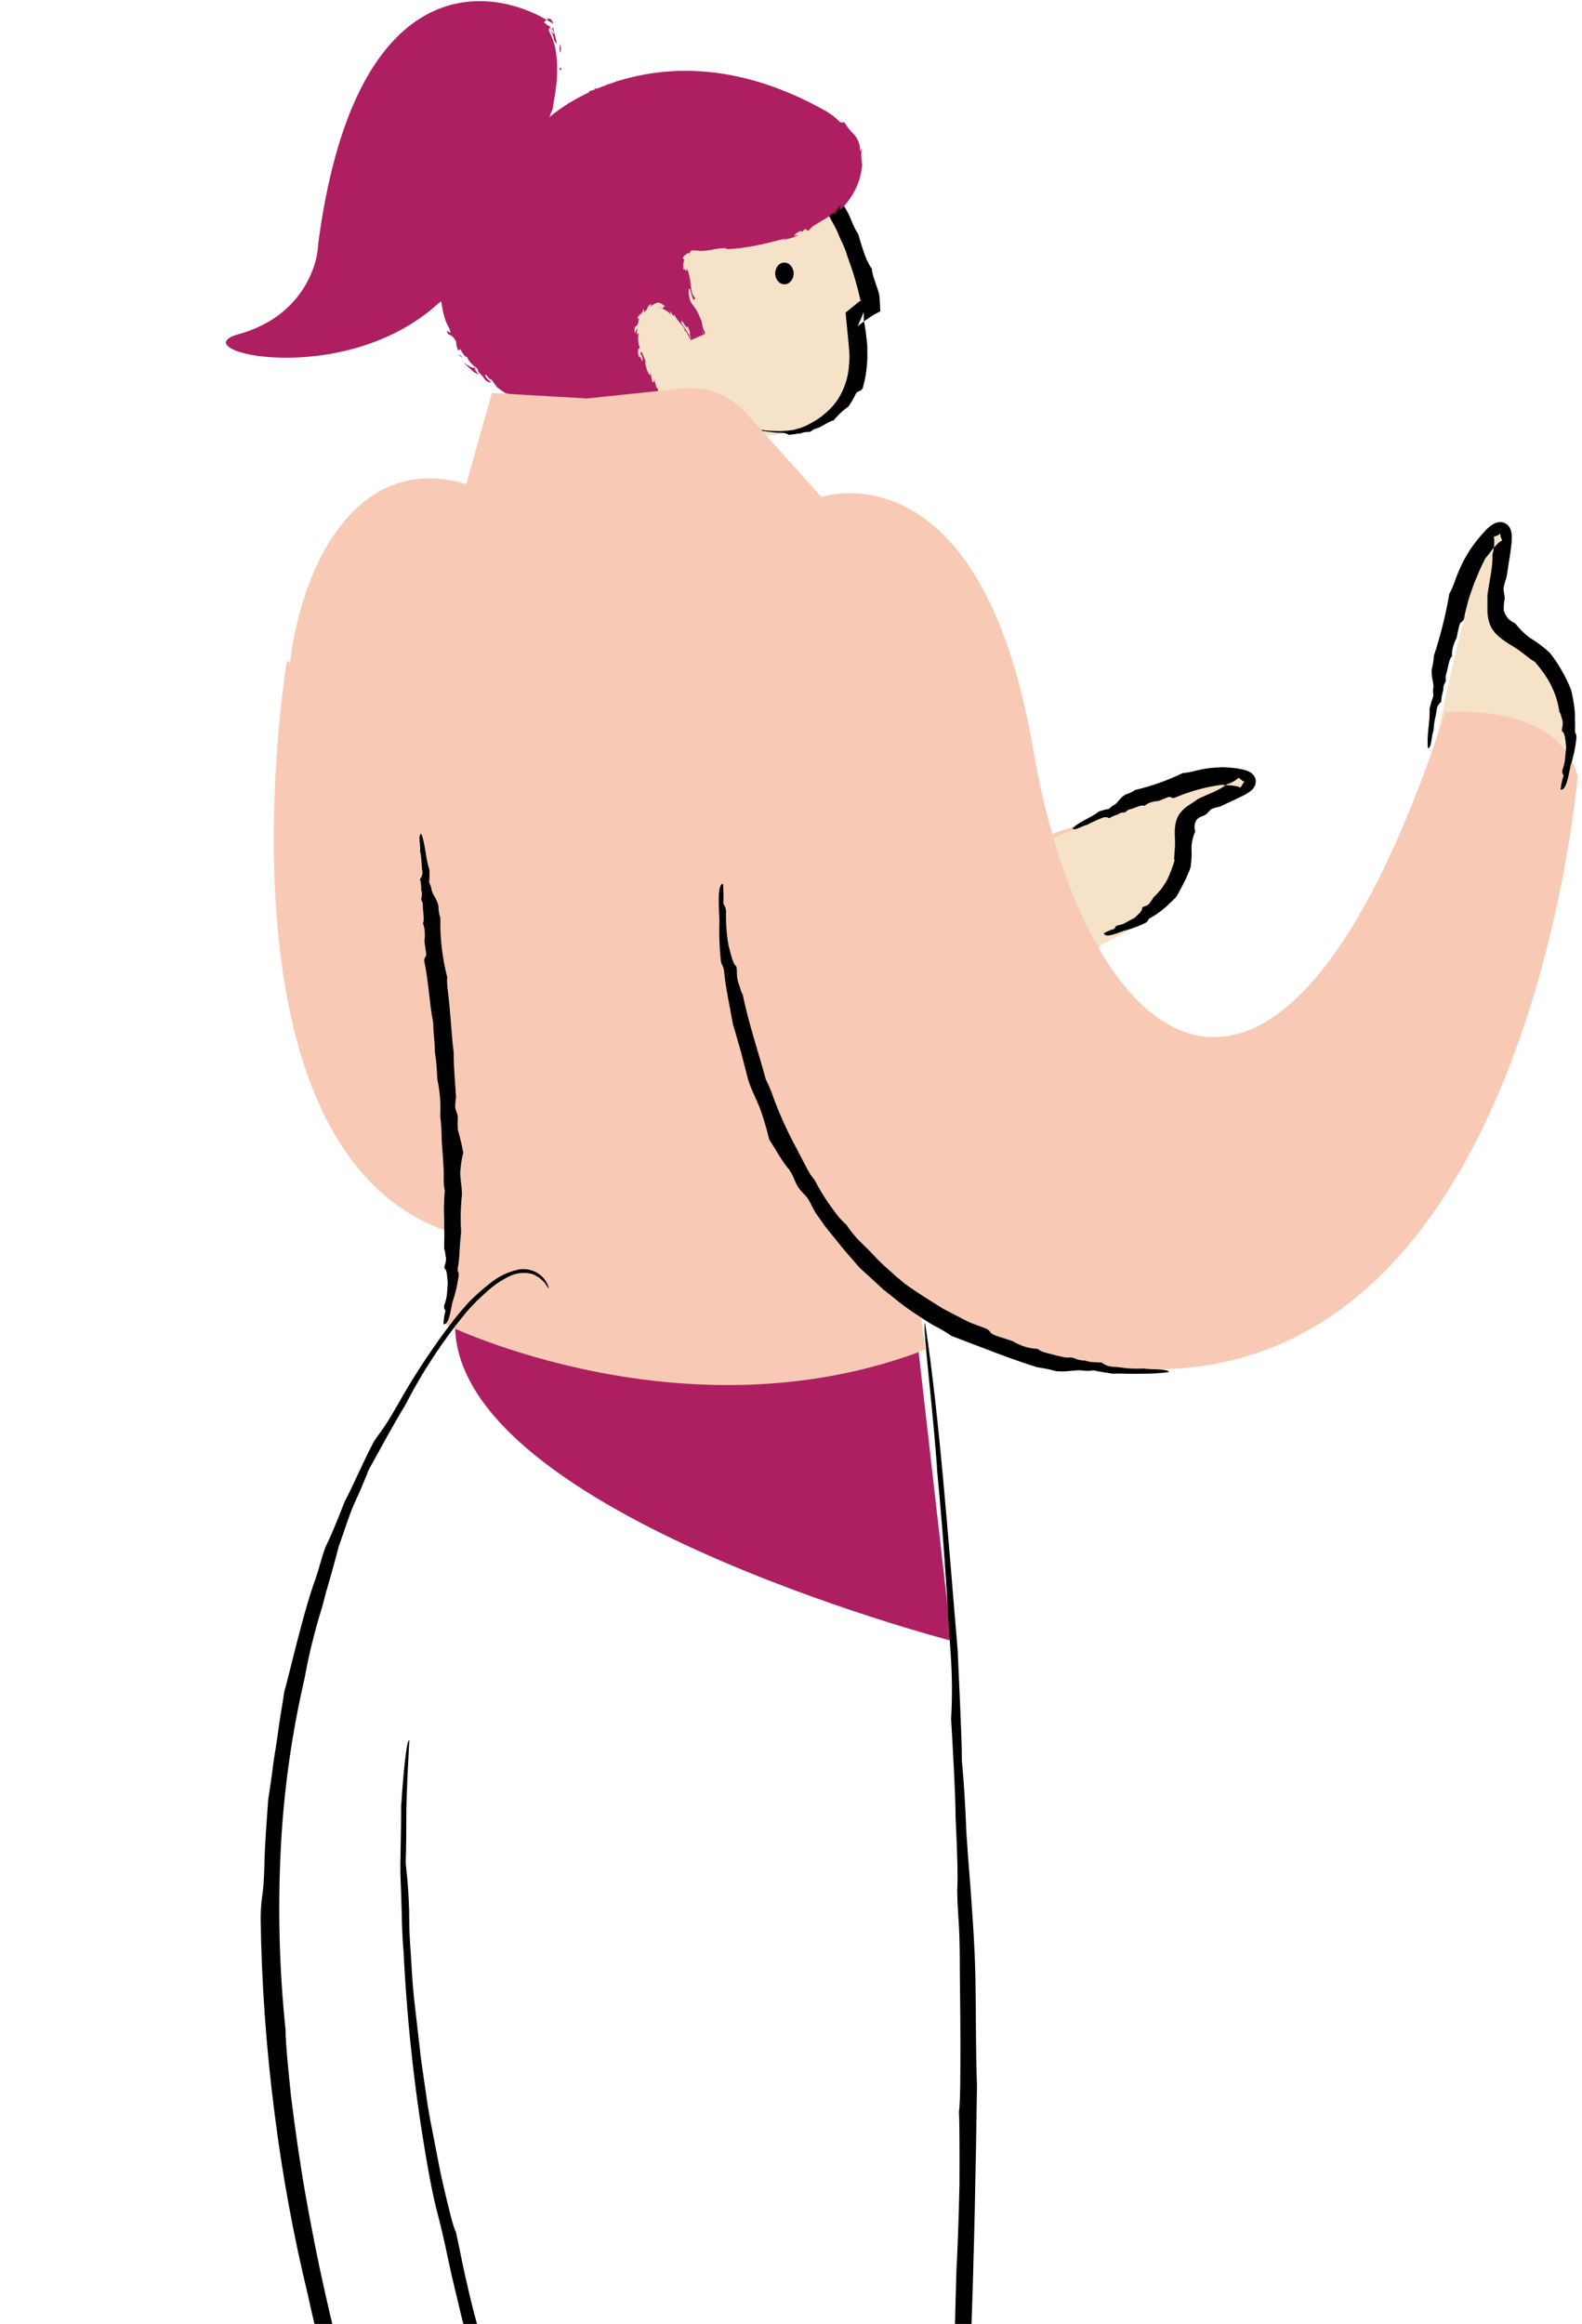 <svg xmlns="http://www.w3.org/2000/svg" width="316px" height="464px" viewBox="0 0 316 464" fill="none" aria-hidden="true"><defs><linearGradient class="cerosgradient" data-cerosgradient="true" id="CerosGradient_id1f76c8bf4" gradientUnits="userSpaceOnUse" x1="50%" y1="100%" x2="50%" y2="0%"><stop offset="0%" stop-color="#d1d1d1"/><stop offset="100%" stop-color="#d1d1d1"/></linearGradient><linearGradient/></defs>
<path d="M173.61 62.45C172.41 49.25 165.443 39.617 162.11 36.45L110.11 44.45L117.11 87.45H147.11C172.71 87.05 172.777 72.95 169.61 65.95L173.61 62.45Z" fill="#F5E2C8"/>
<path d="M190.02 327.21C190.02 327.21 88.019 300.71 91.35 262.69C94.68 224.67 182.35 259.91 182.35 259.91" fill="#AE1F62"/>
<path d="M190.02 327.21C190.02 327.21 88.019 300.71 91.35 262.69C94.68 224.67 182.35 259.91 182.35 259.91" stroke="#AE1F62" stroke-width="0.75" stroke-miterlimit="10"/>
<path d="M57.309 131.88C57.309 131.88 20.189 354.14 225.109 184.45C225.109 184.45 222.109 166.81 217.459 165.15C212.809 163.49 196.829 173.47 196.829 173.47L108.639 176.47" fill="#F8CAB5"/>
<path fill-rule="evenodd" clip-rule="evenodd" d="M138.55 23.36C139.085 23.445 139.628 23.475 140.17 23.45H140.89L141.67 23.53C142.2 23.58 142.73 23.63 143.21 23.69C143.9 23.85 144.68 23.99 145.49 24.2C146.312 24.425 147.12 24.699 147.91 25.02C148.84 25.41 148.62 25.24 149.39 25.57L150.96 26.39C151.44 26.65 151.87 26.94 152.32 27.21C152.793 27.498 153.25 27.812 153.69 28.15C154.227 28.534 154.744 28.944 155.24 29.38C157.111 30.912 158.789 32.665 160.24 34.6C160.75 35.27 161.14 35.78 161.54 36.29C161.94 36.8 162.29 37.29 162.76 38.05C163.435 39.13 164.053 40.244 164.61 41.39C165.35 42.61 166.22 44.26 166.8 45.32C167.38 46.38 167.4 46.71 167.8 47.55C168.2 48.39 168.32 48.61 168.68 49.48C169.04 50.35 169.08 50.65 169.31 51.29C170.314 53.983 171.142 56.739 171.79 59.54C171.79 59.75 171.89 59.96 171.94 60.19L172.05 59.86L169.05 62.3L168.92 62.41V62.59C169.15 65.19 169.5 68.04 169.67 70.71C169.703 71.421 169.676 72.133 169.59 72.84C169.481 74.793 168.97 76.703 168.09 78.45C167.265 80.106 166.084 81.557 164.63 82.7C164.354 82.966 164.052 83.203 163.73 83.41C163.415 83.654 163.08 83.871 162.73 84.06C162.267 84.348 161.79 84.612 161.3 84.85C160.862 85.078 160.407 85.272 159.94 85.43C159.28 85.6 158.73 85.81 158.41 85.85C157.605 85.976 156.793 86.046 155.98 86.06C153.575 86.096 151.175 85.824 148.84 85.25C149.249 85.4 149.67 85.514 150.1 85.59C150.78 85.74 151.57 85.87 152.05 86C153.05 86.16 153.72 86.22 154.34 86.3L155.22 86.41H156.11C156.633 86.419 157.146 86.56 157.6 86.82L158.87 86.67C159.195 86.579 159.532 86.539 159.87 86.55C160.424 86.322 161.021 86.22 161.62 86.25C162.3 86.05 162.12 85.88 162.9 85.59C164.11 85.35 165.74 83.95 166.54 83.95C166.665 83.728 166.827 83.528 167.02 83.36C167.23 83.13 167.48 82.86 167.75 82.59C168.294 82.072 168.875 81.594 169.49 81.16C169.962 80.472 170.39 79.754 170.77 79.01C171.19 77.82 171.85 78.35 172.33 77.5C173.026 75.057 173.333 72.519 173.24 69.98V69.11L173.18 68.37L173.01 66.95C172.902 65.942 172.742 64.941 172.53 63.95C172.559 63.387 172.559 62.823 172.53 62.26L171.34 65.13C172.331 64.313 173.377 63.565 174.47 62.89L175.85 62.13L175.69 59.42C175.69 59.36 175.69 59.28 175.69 59.21C175.36 57.33 174.16 55.12 174.18 53.7C172.87 51.98 172.18 49.19 171.39 46.63C170.44 45.39 170.08 43.74 169.14 42.06C167.92 39.81 165.83 37.24 164.58 35.18C164.06 34.54 163.43 33.69 162.94 33.56C162.412 32.691 161.799 31.877 161.11 31.13C160.393 30.374 159.621 29.672 158.8 29.03C157.149 27.723 155.382 26.571 153.52 25.59C153.18 25.72 152.29 25.22 151.82 25.17C150.67 24.82 150.65 24.47 149.76 24.17C149.358 24.365 148.898 24.405 148.47 24.28L147.57 24.11L146.63 23.99L145.37 23.66L144.3 23.5C143.63 23.39 143.02 23.28 142.3 23.2C141.94 23.17 141.578 23.204 141.23 23.3C140.336 23.261 139.441 23.281 138.55 23.36Z" fill="black"/>
<path d="M154.842 54.626C154.823 53.427 155.632 52.443 156.648 52.427C157.664 52.411 158.503 53.369 158.522 54.568C158.54 55.766 157.732 56.75 156.716 56.766C155.7 56.782 154.861 55.824 154.842 54.626Z" fill="black"/>
<path d="M164.93 22.16C174.46 27.54 177.93 47.16 136.32 49.11C133.75 49.23 139.48 67.17 139.48 67.17C139.48 67.17 132.73 55.02 127.78 60.17C122.83 65.32 127.62 77.26 130.99 77.49L120.99 81.54C120.99 81.54 95.99 84.47 89.26 59.04C85.75 45.65 92.34 36.46 92.34 36.46C92.34 36.46 69.91 42.78 79.14 23.34C88.37 3.9 103.53 -1.05 108.68 4.84C113.83 10.73 109.78 23.37 109.78 23.37C109.78 23.37 131.76 3.44 164.93 22.16Z" fill="#AE1F62"/>
<path d="M163.7 23.57C164.13 23.77 163.83 23.97 163.86 24.05C163.2 23.62 163.76 23.51 163.7 23.57Z" fill="#AE1F62"/>
<path d="M156.93 19.5L157.01 19.67L156.06 18.93L156.93 19.5Z" fill="#AE1F62"/>
<path d="M149.97 17.08C150.78 16.79 152.52 17.89 153.8 18.19H154.05L154.46 18.79C153.021 18.078 151.518 17.505 149.97 17.08Z" fill="#AE1F62"/>
<path d="M145.93 17.33C146.2 17.17 145.15 17 146.82 17.44C146.764 17.433 146.707 17.433 146.65 17.44L145.93 17.33Z" fill="#AE1F62"/>
<path d="M146.65 17.46C147.39 17.62 146.13 17.54 146.65 17.46V17.46Z" fill="#AE1F62"/>
<path d="M143.22 16.75L144.22 17.07C144 17.16 143.12 17.07 143.43 17.2C142.4 16.95 142.62 16.87 143.22 16.75Z" fill="#AE1F62"/>
<path d="M142.33 16.23L142.84 16.38C142.74 16.42 142.6 16.41 142.33 16.23Z" fill="#AE1F62"/>
<path d="M143.9 16.69L142.84 16.38C142.99 16.31 143.03 16.14 143.33 16.51C143.26 16.34 143.46 16.52 143.9 16.69Z" fill="#AE1F62"/>
<path d="M144.53 16.7C145.11 16.7 145.84 16.76 144.88 16.38C146.76 16.82 146.4 17.13 144.53 16.7Z" fill="#AE1F62"/>
<path d="M149.75 16.45C150.01 16.45 150.28 16.45 150.54 16.51L151.13 16.88C150.84 16.69 149.66 16.59 149.75 16.45Z" fill="#AE1F62"/>
<path d="M137.03 16.58C136.97 16.46 137.37 16.27 137.45 16.12L138.18 16.28C137.8 16.34 137.11 16.4 137.03 16.58Z" fill="#AE1F62"/>
<path d="M137.45 16.12L136.34 15.94C137.33 15.95 137.51 16 137.45 16.12Z" fill="#AE1F62"/>
<path d="M142.22 15.61L143.99 16.27C143.29 16.04 142.58 15.78 141.87 15.57L142.22 15.61Z" fill="#AE1F62"/>
<path d="M132.87 16.77C133.08 16.83 133.3 16.91 133.51 16.99C133.13 16.87 132.76 16.79 132.38 16.69L132.87 16.77Z" fill="#AE1F62"/>
<path d="M130.11 17.08C130.59 17.22 129.55 17.54 130.04 17.6C129.375 17.657 128.706 17.657 128.04 17.6C128.752 17.531 129.45 17.356 130.11 17.08Z" fill="#AE1F62"/>
<path d="M127.109 17.53C127.442 17.501 127.777 17.501 128.109 17.53C127.777 17.56 127.442 17.56 127.109 17.53Z" fill="#AE1F62"/>
<path d="M134.46 16.06C134.226 16.276 133.927 16.409 133.61 16.44L134.02 16.09L134.46 16.06Z" fill="#AE1F62"/>
<path d="M134.04 16.08L133.11 16.16L134.04 16.08Z" fill="#AE1F62"/>
<path d="M134.57 16.05H134.46C134.46 16.05 134.52 16.01 134.57 16.05Z" fill="#AE1F62"/>
<path d="M139.27 15.67C138.62 15.46 137.27 15.22 138.59 15C139.06 15.23 138.29 15.36 139.27 15.67Z" fill="#AE1F62"/>
<path d="M135.11 15.62L136.29 15.52C136.29 15.61 136.06 15.73 136.39 15.82L135.11 15.62Z" fill="#AE1F62"/>
<path d="M134.51 15.55L135.09 15.62L134.65 15.67L134.51 15.55Z" fill="#AE1F62"/>
<path d="M128.96 16.83C128.395 16.817 127.831 16.874 127.28 17C127.936 16.793 128.604 16.627 129.28 16.5C129.36 16.59 129.67 16.72 128.96 16.83Z" fill="#AE1F62"/>
<path d="M131.41 16.36H131.3C131.36 16.32 131.42 16.31 131.41 16.36Z" fill="#AE1F62"/>
<path d="M121.37 18.79L121.45 18.7L121.49 18.75L121.37 18.79Z" fill="#AE1F62"/>
<path d="M129.35 16.43C129.706 16.319 130.084 16.299 130.45 16.37C130.07 16.37 129.67 16.44 129.25 16.5C129.2 16.46 129.18 16.44 129.35 16.43Z" fill="#AE1F62"/>
<path d="M125.38 17.81C125.638 17.664 125.906 17.534 126.18 17.42C125.95 17.58 125.49 17.86 125.38 17.81Z" fill="#AE1F62"/>
<path d="M131.109 16.46H131.189C131.059 16.55 131.109 16.52 131.109 16.46Z" fill="#AE1F62"/>
<path d="M131.11 16.46C130.878 16.447 130.647 16.417 130.42 16.37C130.702 16.345 130.987 16.345 131.27 16.37C131.212 16.392 131.158 16.422 131.11 16.46Z" fill="#AE1F62"/>
<path d="M118.82 17.61C119.03 17.84 120.39 17.56 121.4 16.85C122.59 16.68 122.16 17.85 121.4 18.7C121.33 18.6 121.28 18.47 120.13 18.75C120.44 18.43 122.43 17.45 121.41 17.55C119.88 17.97 120.23 18.11 119.6 18.55C120.05 17.93 117.54 18.86 117.6 18.24C118.06 18.1 118.51 17.96 118.96 17.84C119.02 17.76 118.49 17.84 118.82 17.61Z" fill="#AE1F62"/>
<path d="M123.52 17.95L123.99 17.85C123.474 18.082 122.993 18.385 122.56 18.75C121.76 18.87 121.56 18.84 121.49 18.75C122.21 18.44 122.96 18.2 123.69 17.92L123.52 17.95Z" fill="#AE1F62"/>
<path d="M126.06 17.25C125.62 17.01 124.46 17.2 125.06 16.67C126.45 16.33 126.06 16.67 126.95 16.61C124.72 17.09 127.63 16.61 126.08 17.21C126.52 17.15 126.91 17.07 127.29 17C126.916 17.118 126.548 17.259 126.19 17.42C126.27 17.36 126.3 17.33 126.19 17.42C126.156 17.379 126.111 17.348 126.06 17.33C125.44 17.55 125.98 17.44 126.19 17.42C125.44 17.53 124.71 17.7 123.96 17.86C124.64 17.593 125.343 17.389 126.06 17.25Z" fill="#AE1F62"/>
<path d="M137.359 14.26C137.279 14.26 137.289 14.26 137.279 14.34C137.269 14.42 137.109 14.27 137.359 14.26Z" fill="#AE1F62"/>
<path d="M136.39 14.47C136.664 14.587 136.964 14.631 137.26 14.6C137.74 14.5 137.26 14.44 137.26 14.34C137.6 14.42 138.43 14.6 137.38 14.72H137.22C136.519 14.774 135.838 14.975 135.22 15.31C135.532 14.935 135.935 14.646 136.39 14.47Z" fill="#AE1F62"/>
<path d="M131.02 15.47L129.09 15.61L130.02 15.18V15.35C131.11 15.11 130.87 15.36 131.02 15.47Z" fill="#AE1F62"/>
<path d="M121.23 19.02L121.58 19.25C121.19 19.25 120.79 19.2 120.4 19.2C120.67 19.13 120.95 19.08 121.23 19.02Z" fill="#AE1F62"/>
<path d="M118.96 19.93L119.17 20.16L118.51 20.27L118.96 19.93Z" fill="#AE1F62"/>
<path d="M103.11 79.86L103.62 80.2C103.38 80.05 103.23 79.95 103.11 79.86Z" fill="#AE1F62"/>
<path d="M99.31 77.56V77.37C99.42 77.56 99.46 77.66 99.31 77.56Z" fill="#AE1F62"/>
<path d="M83.55 19.2C83.37 20.05 83.29 21.03 83.05 20.78L82.89 20.41C83.167 20.041 83.389 19.633 83.55 19.2Z" fill="#AE1F62"/>
<path d="M88.74 45.63V45.37L89.16 44.87C89.01 45.1 88.88 45.36 88.74 45.63Z" fill="#AE1F62"/>
<path d="M87.3 45.95V47.13C87.275 46.737 87.275 46.343 87.3 45.95Z" fill="#AE1F62"/>
<path d="M126.66 81.58L127.41 81.63C126.43 82.03 126.8 81.7 126.66 81.58Z" fill="#AE1F62"/>
<path d="M108.58 8.05C108.18 7.58 107.97 7.16 107.72 6.87C108.24 7.33 108.74 7.79 108.58 8.05Z" fill="#AE1F62"/>
<path d="M103.329 76.04C103.589 76.25 103.679 76.38 103.629 76.44C103.359 76.22 103.219 76.07 103.329 76.04Z" fill="#AE1F62"/>
<path d="M106.73 5.71C106.818 5.74 106.902 5.78 106.98 5.83C107.21 6.09 107.4 6.49 107.72 6.83C107.506 6.673 107.315 6.488 107.15 6.28C106.985 6.11 106.843 5.918 106.73 5.71Z" fill="#AE1F62"/>
<path d="M159.559 46.86L159.729 46.75C159.729 46.75 159.689 46.82 159.559 46.86Z" fill="#AE1F62"/>
<path d="M168.49 27.8C168.59 27.98 168.71 28.3 168.84 28.59C168.708 28.334 168.591 28.07 168.49 27.8Z" fill="#AE1F62"/>
<path d="M106.06 28.55C105.7 29.66 105.94 28.82 106.06 28.55V28.55Z" fill="#AE1F62"/>
<path d="M110.71 23.69C110.61 23.69 110.57 23.69 110.65 23.52C110.6 23.66 110.63 23.71 110.71 23.69Z" fill="#AE1F62"/>
<path d="M102.98 2.49C103.11 2.43 103.11 2.44 102.98 2.49V2.49Z" fill="#AE1F62"/>
<path d="M106.41 28.83L106.01 29.23C106.004 29.167 106.004 29.103 106.01 29.04L106.1 28.64C106.063 28.835 106.039 29.032 106.03 29.23C106.148 29.089 106.275 28.955 106.41 28.83Z" fill="#AE1F62"/>
<path d="M105.93 29.45L106.78 28.68C106.8 28.73 106.62 28.95 105.93 29.45Z" fill="#AE1F62"/>
<path d="M106.54 27.01C106.35 27.64 106.2 28.19 106.08 28.64C106.08 28.5 106.08 28.47 106.08 28.55L106.54 27.01Z" fill="#AE1F62"/>
<path d="M137.31 65.58L137.4 65.66C137.59 66.17 137.48 65.95 137.31 65.58Z" fill="#AE1F62"/>
<path d="M75.529 33.66C75.575 33.218 75.595 32.774 75.59 32.33C75.59 31.98 75.519 31.66 75.48 31.33C75.799 31.576 76.133 31.803 76.48 32.01C76.089 32.514 75.769 33.069 75.529 33.66Z" fill="#AE1F62"/>
<path d="M113.11 83.12C112.62 83.12 112.11 83.12 111.64 83.12C113.28 83.92 114.64 83.9 113.17 84.12C113.17 83.6 111.74 83.37 110.36 83.02C108.98 82.67 107.63 82.22 107.69 81.7C107.37 81.7 107.04 81.65 106.69 81.6C106.95 81.69 106.97 81.76 107.23 81.83C105.3 81.65 106.17 80.71 103.96 79.83C103.19 79.54 102.59 79.41 103.05 79.77C102.53 79.42 102.05 79.02 101.54 78.66C101.03 78.3 101.08 78.66 101.54 78.87C100.739 78.371 99.964 77.831 99.22 77.25C99.11 77.07 98.9 76.8 98.69 76.52L98.15 75.77C97.51 75.43 98.36 76.08 98.15 76.07C97.8 75.67 97.44 75.29 97.15 74.87C96.51 74.63 97.27 75.72 98.15 76.36C97.862 76.377 97.574 76.312 97.321 76.172C97.068 76.032 96.86 75.823 96.72 75.57C96.157 74.787 95.46 74.11 94.66 73.57L95.59 74.75C94.5 74.45 93.83 73.44 92.48 72.3C92.69 72.4 93.42 72.94 93.97 73.24C94.52 73.54 94.97 73.59 94.45 72.87C93.933 72.421 93.526 71.86 93.26 71.23C92.97 71.44 92.49 70.66 91.9 69.7L91.53 70.03C91.265 69.434 91.116 68.792 91.09 68.14C90.42 66.98 89.96 66.89 89.53 66.74C88.53 64.8 90.68 67.85 89.7 65.48C89.281 64.77 88.962 64.007 88.75 63.21C88.504 62.338 88.323 61.449 88.21 60.55C87.7 59.41 87.99 60.84 87.73 60.45L87.8 59.29C87.73 59.03 87.64 59.15 87.59 59.2C87.53 58.26 88.04 59.01 87.85 57.57C88.07 57.33 87.7 56.65 87.41 55.77C87.245 55.302 87.108 54.824 87 54.34C86.955 53.874 86.993 53.403 87.11 52.95C86.94 52.52 86.83 53.18 86.63 53.06C86.688 52.298 86.792 51.54 86.94 50.79C87.061 50.148 87.242 49.519 87.48 48.91C87.42 48.34 87.35 47.75 87.34 47.17C87.53 48.47 88.15 46.91 88.74 45.64C88.81 46.09 88.93 46.48 88.96 46.74C89.13 46.04 89.4 45.36 89.62 44.68C89.62 44.41 89.39 44.58 89.12 44.88L89.31 44.52C89.31 43.73 88.95 44.04 88.57 44.52C88.57 44.8 88.66 45.08 88.7 45.36C88.29 45.82 87.89 46.28 87.64 46.12C87.746 45.894 87.833 45.66 87.9 45.42C87.79 45.55 87.71 45.63 87.67 45.55C87.63 45.47 87.79 45.25 87.99 44.92L87.57 44.3L87.8 44.22C87.94 43.22 88.09 42.22 88.32 41.22C88.497 40.914 88.727 40.643 89 40.42C89.22 40.19 89.48 39.93 89.77 39.6C90.34 38.95 91.04 38.01 91.93 36.86L92.04 36.71H91.96H91.71L91.14 36.8C91.25 36.95 91.01 37.14 90.72 37.36C90.43 37.58 90.07 37.83 89.72 38.11C89.897 38.002 90.085 37.911 90.28 37.84C90.351 37.809 90.425 37.786 90.5 37.77C90.5 37.77 90.6 37.77 90.56 37.77L90.49 37.87L89.74 38.87C89.515 39.131 89.336 39.429 89.21 39.75C89.35 39.32 89.01 39.57 88.87 39.68L90.11 38.21L90.22 38.08H90.16C89.751 38.387 89.295 38.627 88.81 38.79C90.07 37.84 88.11 38.47 87.33 38.28C87.33 38.53 87.44 38.79 88.23 38.62C87.65 38.98 87.57 38.77 87.23 38.62C87.119 38.554 86.997 38.506 86.87 38.48C86.723 38.436 86.572 38.403 86.42 38.38C86.061 38.329 85.696 38.36 85.35 38.47C85.73 38.47 85.93 38.47 86.09 38.55C85.21 38.4 83.03 38.42 83.51 38.66H83.9C82.162 38.639 80.46 38.156 78.97 37.26C78.606 37.015 78.27 36.73 77.97 36.41C77.71 36.132 77.485 35.823 77.3 35.49C76.98 34.9 76.91 34.49 77.02 34.29C76.757 34.539 76.57 34.858 76.48 35.21C76.24 33.498 76.674 31.759 77.69 30.36C77.39 30.52 76.96 30.22 76.54 30.1C76.12 29.98 75.64 30.05 75.48 31.22C75.429 30.835 75.429 30.445 75.48 30.06C75.48 29.83 75.54 29.58 75.59 29.31C75.664 29.015 75.754 28.725 75.86 28.44C75.86 28.89 76.43 29.61 76.59 29.07C76.31 27.43 76.48 27.96 76.59 25.97C76.49 26.59 77.59 26.22 77.84 25.34C77.67 25.43 77.08 24.95 76.84 25.26C77.37 24.59 77.98 23.99 78.54 23.39C78.17 23.87 77.84 23.19 77.86 22.6C77.86 22.89 78.73 20.75 79.13 20.24C79.03 20.57 78.92 20.89 78.83 21.24C79.98 18.82 81.09 19.49 82.42 17.24C82.11 17.41 81.09 17.33 81.72 16.13C83.482 15.56 85.133 14.69 86.6 13.56L86.68 13.07C87.13 12.7 87.56 12.32 88.02 11.97C87.075 12.271 86.16 12.663 85.29 13.14C84.26 13.652 83.279 14.258 82.36 14.95C82.77 14.01 82.27 14.55 83.18 13.34C83.32 12.77 82.41 13.8 82.18 14.15C82.83 13.15 83.51 12.15 84.18 11.24C84.46 11.67 86.35 9.52 86.59 9.93C85.59 10.73 84.59 11.59 83.7 12.49C84.02 12.91 86.13 11.63 87.78 9.86C88.08 9.28 86.78 9.56 86.72 9.42C87.456 8.956 88.129 8.398 88.72 7.76C88.4 7.93 88.06 8.1 87.72 8.29C88.63 7.18 89.83 7.29 90.86 5.85C91.28 5.46 91.86 4.3 92.16 4.48C91.68 5.48 92.61 7.04 93.33 7.07C93.43 6.89 95.41 5.07 95.88 4.58C96.51 3.74 94.14 4.26 94.67 3.58C94.76 3.68 95.31 3.58 95.53 3.58C96.03 3.21 95.1 3.29 96.36 2.8C96.75 3.14 98.89 1.8 97.1 2.95C98.37 2.64 98.35 2.35 99.86 2C99.48 2.42 101.42 2.77 102.6 2.92C102.52 2.79 102.8 2.62 102.93 2.54C104.015 2.506 105.099 2.644 106.14 2.95C107.171 3.259 108.1 3.839 108.83 4.63C109.07 4.71 109.91 5.63 109.78 5.07C109.93 5.42 110 5.78 110.32 6.48C111.41 7.64 109.58 4.89 110.57 5.66C110.47 5.78 110.62 6.29 110.82 6.9C110.998 7.523 111.132 8.158 111.22 8.8C110.854 8.43 110.622 7.947 110.56 7.43C110.48 7.08 110.31 6.73 110.2 6.43C110.117 6.107 109.996 5.795 109.84 5.5C109.769 5.565 109.713 5.646 109.679 5.736C109.644 5.827 109.631 5.924 109.64 6.02C109.601 6.352 109.601 6.688 109.64 7.02C109.64 7.21 109.7 7.42 109.73 7.64C109.76 7.86 109.73 8.12 109.73 8.37C109.81 8.86 109.84 9.37 109.89 9.99C110.05 11.84 110.42 10.73 110.39 11.06C110.615 12.146 110.51 13.274 110.09 14.3C109.962 14.646 109.859 15 109.78 15.36C109.735 15.594 109.709 15.832 109.7 16.07C109.7 16.4 109.7 16.76 109.7 17.2C109.79 18.06 110 17.99 110.21 17.83C110.42 17.67 110.63 17.4 110.76 17.53C110.915 16.875 110.959 16.199 110.89 15.53C110.89 14.98 110.76 14.53 110.78 13.97C110.83 14.41 110.9 14.85 110.92 15.29C111.129 14.597 111.187 13.867 111.09 13.15C111.296 14.428 111.296 15.732 111.09 17.01C110.92 18.71 110.53 20.67 110.43 21.63C110.22 22.28 109.917 22.897 109.53 23.46L109.88 22.4C109.71 22.32 109.42 23 109.12 23.7C108.82 24.4 108.56 25.03 108.63 24.49L108.28 25.35L108.09 25.8C108.082 25.843 108.082 25.887 108.09 25.93V25.95C108.623 25.677 109.131 25.359 109.61 25C110.27 24.52 111.09 23.86 111.93 23.12L112.53 22.12C111.997 22.76 111.362 23.307 110.65 23.74C111.362 23.224 112.03 22.653 112.65 22.03C112.965 21.744 113.299 21.48 113.65 21.24C113.888 21.076 114.172 20.995 114.46 21.01C114.04 21.4 113.59 21.78 113.08 22.28C113.458 22.087 113.845 21.914 114.24 21.76L115.63 21.18L116.78 20.73C117.128 20.593 117.462 20.426 117.78 20.23C117.4 20.94 117.45 20.34 116.78 21.28C116.97 20.82 116.42 21.07 114.95 21.96C113.68 22.72 112.53 23.59 113.61 22.39C113.252 22.82 112.868 23.227 112.46 23.61L111.24 24.73C110.37 25.52 109.44 26.35 107.75 28.15C108.06 27.69 109.05 26.66 106.75 28.73C106.75 28.73 106.61 28.73 106.54 28.73L106.38 28.88L106.53 28.73C106.53 28.73 106.53 28.73 106.58 28.68C107.18 28.07 107.72 27.5 108.01 27.14C107.642 27.215 107.299 27.38 107.01 27.62C107.093 27.253 107.21 26.895 107.36 26.55C107.5 26.14 107.65 25.72 107.78 25.32C108.05 24.54 108.29 23.84 108.49 23.37C108.71 22.31 108.08 24.19 108.01 23.82L108.87 21.74C108.65 21.88 108.67 21.23 108.65 20.88C108.63 20.53 108.53 20.5 107.95 22.26L108.34 20.78C108.48 20.29 108.53 19.86 108.63 19.4C108.69 18.64 108.82 17.64 108.88 16.74C108.88 16.46 108.93 16.19 108.96 15.93C108.978 15.72 109.015 15.513 109.07 15.31C109.07 14.61 109.48 13.56 109.22 14.16C109.31 13.393 109.36 12.622 109.37 11.85H109.28C109.201 10.727 109.028 9.613 108.76 8.52C108.64 7.971 108.441 7.442 108.17 6.95C107.994 6.734 107.807 6.527 107.61 6.33C107.515 6.232 107.415 6.138 107.31 6.05L106.98 5.86C106.529 5.238 105.862 4.807 105.11 4.65L104.83 4.88C104.323 4.723 103.79 4.665 103.26 4.71C102.831 4.793 102.39 4.793 101.96 4.71C101.157 5.197 100.273 5.535 99.35 5.71C98.266 5.981 97.223 6.398 96.25 6.95L96.01 6.64C95.01 7.23 94.01 7.76 92.68 8.56L92.55 8.24C91.32 8.82 90.08 10.58 88.64 12.08C88.83 12.08 89.16 11.65 89.38 11.34C88.703 12.443 87.856 13.432 86.87 14.27C85.906 15.07 85.131 16.075 84.6 17.21C84.257 17.528 83.999 17.927 83.85 18.37C83.875 18.329 83.905 18.293 83.94 18.26C83.94 18.31 83.86 18.38 83.82 18.46C83.73 18.7 83.65 18.96 83.55 19.22C83.596 18.994 83.663 18.773 83.75 18.56C83.5 18.93 83.12 19.48 82.75 20.01L82.92 20.43L82.84 20.55C82.63 21.17 82.43 20.92 82.37 20.48C82.184 20.715 81.98 20.936 81.76 21.14C82.01 21.88 80.76 22.59 81.01 23.52C80.49 23.78 79.47 26.38 78.78 26.52C78.85 26.57 78.78 26.76 78.95 26.43C78.82 27.124 78.595 27.797 78.28 28.43L78.66 28.83C78.338 29.27 78.05 29.735 77.8 30.22C77.87 30.7 77.97 31.02 78.11 31.11C78.25 31.2 78.33 31.11 78.55 30.67C78.425 31.041 78.332 31.423 78.27 31.81V32.46C78.27 32.83 78.27 33.14 78.44 34.03L78.67 33.81C78.807 34.124 78.961 34.432 79.13 34.73C79.196 34.865 79.29 34.985 79.406 35.081C79.521 35.178 79.656 35.249 79.8 35.29C81.229 35.833 82.727 36.169 84.25 36.29C84.8 36.29 85.36 36.29 85.94 36.29L86.81 36.23L87.36 36.17C87.58 36.17 87.8 36.14 88.02 36.08C89.951 35.759 91.852 35.274 93.7 34.63C92.7 35.2 92.94 35.19 93.51 35L94.63 34.59C94.977 34.43 95.343 34.319 95.72 34.26C95.448 34.759 95.077 35.198 94.63 35.55C94.87 35.55 94.45 36.45 95.55 35.08C94.86 36.08 94.35 36.83 93.93 37.52C93.51 38.21 93.22 38.79 92.93 39.35C92.79 39.62 92.62 39.9 92.5 40.16C92.38 40.42 92.28 40.66 92.16 40.91C92.04 41.16 91.9 41.4 91.76 41.64L91.54 41.99L91.37 42.2C91.49 42.49 91.79 41.9 91.84 42.13C91.89 42.36 91.47 42.68 91.52 42.91C91.57 43.14 91.78 42.69 91.96 42.42C91.774 43.061 91.43 43.646 90.96 44.12C90.672 44.331 90.314 44.424 89.96 44.38C90.065 45.203 89.838 46.034 89.33 46.69C89.47 47.1 89.58 47.69 89.84 46.46C89.84 46.83 89.66 47.93 89.63 48.97C89.6 50.01 89.49 50.97 89.25 50.97C89.331 51.376 89.331 51.794 89.25 52.2C89.4 53.85 89.4 53.99 89.61 55.61L89.47 55.17C88.99 55.9 89.47 56.55 89.75 57.85C90.04 58.514 90.254 59.208 90.39 59.92C90.522 60.635 90.798 61.315 91.2 61.92H90.8C90.48 62.17 90.8 62.78 91.28 63.51C91.844 64.242 92.309 65.046 92.66 65.9L92.18 65.43C92.28 65.92 92.83 66.43 93.4 66.83C93.948 67.147 94.456 67.53 94.91 67.97C95.07 68.1 94.84 67.64 94.74 67.38C95.54 68.28 95.52 68.38 95.36 68.49C95.2 68.6 94.94 68.68 95.42 69.49C95.82 69.6 95.69 68.77 96.42 69.7C96.71 69.85 97.03 70.7 97.6 71.52C98.092 72.388 98.807 73.11 99.67 73.61C99.27 73.53 98.85 73.44 99.4 74.09C100.34 75.09 102.6 75.57 103.29 76.66C103.46 76.66 103.54 76.66 103.56 76.66C104.32 77.32 106.32 78.32 106.77 78.84C107.43 78.42 108.77 79.11 110.16 79.61C111.55 80.11 112.79 80.54 112.88 79.97C113.88 80.16 114.88 80.33 115.88 80.43L115.81 80.3C116.948 80.28 118.079 80.481 119.14 80.89C119.59 80.8 119.25 80.71 119.22 80.65L120.16 80.54H120.36H120.47C120.54 80.531 120.607 80.51 120.67 80.48L120.84 80.4L121.14 80.28C121.33 80.2 121.52 80.14 121.7 80.08C122.581 79.82 123.48 79.629 124.39 79.51L124.49 79.07C124.97 78.932 125.431 78.734 125.86 78.48C126.26 78.27 126.33 78.2 126.55 78.07C126.77 77.94 126.93 77.83 127.13 77.73C127.342 77.612 127.563 77.512 127.79 77.43C127.9 77.43 128.11 77.34 128.17 77.31C128.087 77.307 128.008 77.271 127.95 77.21C127.89 77.21 127.81 77.21 127.82 77.21L127.69 77.12C127.412 76.879 127.148 76.622 126.9 76.35L126.72 76.14L126.62 76.02L126.46 75.79C126.24 75.48 126.05 75.17 125.85 74.86C125.504 74.283 125.199 73.681 124.94 73.06C124.708 72.646 124.57 72.185 124.537 71.711C124.505 71.237 124.577 70.762 124.75 70.32C124.7 69.547 124.7 68.772 124.75 68C125.22 70.9 125.27 67.5 125.64 68.66C125.56 67.58 125.08 65.78 125.04 67.18L125.11 67.4C124.78 67.68 124.64 66.76 124.67 65.77C124.7 64.78 124.93 63.77 124.67 63.7C125.026 62.138 125.78 60.694 126.86 59.51C127.464 58.844 128.228 58.345 129.08 58.06C129.964 57.775 130.911 57.747 131.81 57.98C133.31 58.422 134.682 59.218 135.81 60.3C136.854 61.234 137.799 62.273 138.63 63.4L137.82 63.23C138.21 63.72 138.58 64.23 138.94 64.72C139.32 65.06 139.68 65.03 138.94 63.94C139.52 64.493 139.861 65.25 139.89 66.05C141.45 68.23 139.89 64.81 140.32 65.51C140.51 65.83 140.69 66.15 140.87 66.51L140.68 66.31C140.68 66.45 140.75 66.57 140.77 66.68L137.93 67.91C137.984 67.169 137.874 66.425 137.61 65.73C137.22 64.81 137.14 65.34 137.01 64.97C137.01 64.97 136.92 64.87 136.83 64.41L136.15 62.21L136.82 62.98C136.75 61.98 136.23 60.91 136.98 61.79C136.41 61.15 135.78 59.1 135.32 57.08C134.86 55.06 134.59 53.08 134.43 52.51C134.444 51.588 134.555 50.669 134.76 49.77C134.801 49.422 134.966 49.101 135.226 48.866C135.485 48.631 135.82 48.497 136.17 48.49L136.92 48.35H137.09L136.94 48.4C136.71 48.54 136.69 48.73 137.11 48.79C137.474 48.849 137.846 48.849 138.21 48.79C137.65 47.79 140.9 48.19 142.02 47.33C141.52 47.61 142.56 47.55 143.53 47.51C144.5 47.47 145.39 47.4 144.61 47.85C145.82 47.61 144.61 47.46 145.52 47.11C148.52 47.11 151.81 45.87 155.22 44.98C155.31 45.09 154.8 45.46 155.59 45.42C156.12 45.02 156.66 44.64 157.16 44.22C157.83 44.04 158.03 44.71 159.06 43.84C158.93 44 158.74 44.25 159.2 44.13C162.25 42.5 165.39 40.86 167.57 38.26C168.633 37.008 169.326 35.484 169.57 33.86C169.769 32.27 169.416 30.661 168.57 29.3C169.06 30.02 168.96 29.47 168.7 28.86C168.93 29.23 169 28.73 169.2 28.74C168.697 27.956 168.096 27.24 167.41 26.61C167.46 26.27 166.99 25.68 166.49 25.18C166.242 24.962 166.005 24.732 165.78 24.49C165.58 24.3 165.45 24.13 165.46 23.99C165.686 24.184 165.899 24.391 166.1 24.61C165.84 24.01 166.33 24.03 166.99 24.17C167.65 24.31 168.41 24.65 168.62 24.33C169.097 25.195 169.704 25.981 170.42 26.66C170.855 27.09 171.199 27.602 171.433 28.168C171.667 28.733 171.785 29.339 171.78 29.95C172.04 30.48 171.89 29.42 172.12 29.68C172.055 30.08 172.029 30.485 172.04 30.89C172.04 31.36 172.1 31.89 172.16 32.67L172.24 32.5C172.15 34.23 171.733 35.926 171.01 37.5C170.234 39.172 169.144 40.679 167.8 41.94V41.45C167.1 42.13 167.02 42.36 166.7 42.69C166.09 42.8 166.65 42.42 167.16 41.95C167.67 41.48 168.16 40.95 167.61 41.12C167.39 41.81 166.07 42.95 164.68 43.78C163.29 44.61 161.9 45.36 161.68 45.9C160.34 46.49 161.9 45.35 160.57 45.9L160.3 46.26L159.86 46.13C158.99 46.51 158.64 46.93 158.67 47.13C158.955 47.029 159.245 46.945 159.54 46.88C158.48 47.61 156.21 47.88 155.84 48.12L157.11 47.56C153.3 48.56 148.67 49.74 144.9 49.73L145.16 49.53C144.294 49.528 143.43 49.612 142.58 49.78C141.668 49.987 140.736 50.098 139.8 50.11H139.92C139.26 49.997 138.588 49.964 137.92 50.01C138.17 50.08 138.04 50.17 137.92 50.26C137.8 50.35 137.62 50.5 137.92 50.6C137.73 50.6 137.56 50.54 137.42 50.54C137.368 50.543 137.317 50.557 137.27 50.581C137.224 50.605 137.183 50.639 137.15 50.68C137.088 50.758 137.018 50.828 136.94 50.89C136.83 50.98 136.66 50.89 136.38 51.58L136.69 51.91C136.637 52.025 136.597 52.146 136.57 52.27C136.527 52.396 136.5 52.527 136.49 52.66C136.456 53.141 136.48 53.624 136.56 54.1C136.56 52.84 137.15 54.97 137.22 53.56C138.38 56.5 137.63 58.3 138.85 59.49C138.47 61.11 137.74 56.92 137.8 57.76C137.39 57.15 137.53 59.08 137.87 60.04C138.21 61 139.26 61.46 139.97 63.93C139.89 63.69 139.97 63.66 139.87 63.41C140.33 64.28 140.15 65.3 140.81 66.33C140.767 66.455 140.746 66.587 140.75 66.72L138.2 67.82C138.08 67.28 137.54 66.89 137.87 66.5C138.08 66.89 138.3 67.29 138.48 67.67L140.48 66.82L140.24 65.82C140.297 66.151 140.334 66.485 140.35 66.82L138.63 67.56C138.361 66.32 137.744 65.182 136.85 64.28C136.948 64.705 137.092 65.117 137.28 65.51C136.78 65.1 136.67 64.45 136.13 64.05C135.95 64.31 136.35 64.87 136.82 65.57C137.335 66.238 137.724 66.993 137.97 67.8C137.46 67.38 136.97 65.38 136.79 66.31C136.9 65.02 135.33 64.39 134.7 62.8L134.51 63.12C134.325 62.751 134.082 62.413 133.79 62.12C133.89 62.42 133.97 62.73 134.06 63.03C133.43 61.82 132.06 61.66 131.37 61.14C132.24 61.57 132.43 61.66 132.47 61.5C132.51 61.34 132.47 61.09 132.94 61.29C131.83 60.21 131.29 60.38 130.94 60.56C130.75 60.66 130.58 60.79 130.4 60.89C130.22 60.99 130.07 61.08 129.63 61.35C129.708 61.313 129.777 61.258 129.83 61.19C129.903 61.136 129.964 61.068 130.01 60.99C130.11 60.88 130.16 60.75 129.95 60.73C129.57 60.975 129.301 61.359 129.2 61.8C128.62 62.47 128.6 62.42 128.62 62.17C128.64 61.92 128.75 61.56 128.42 61.85C128.42 62.65 127.74 62.58 127.29 63.5L127.63 63.61C127.43 64.82 127.29 64.99 127.07 65.1C126.85 65.21 126.65 65.32 126.79 66.55C126.949 66.207 127.125 65.873 127.32 65.55C127.249 65.957 127.199 66.368 127.17 66.78L127.57 66.51C127.347 67.538 127.444 68.61 127.85 69.58C127.55 69.33 127.22 69.91 127.58 71.1C128.07 71.82 127.73 70.56 128.29 72.19C128.374 71.928 128.385 71.65 128.323 71.382C128.262 71.115 128.13 70.869 127.94 70.67C128.03 70.56 128.05 70.24 128.14 70.14C128.517 70.979 128.85 71.837 129.14 72.71C129.037 72.517 128.924 72.33 128.8 72.15C128.872 72.555 128.966 72.955 129.08 73.35C129.196 73.82 129.378 74.271 129.62 74.69C130.02 75.17 129.95 74.69 129.73 74.24C129.899 74.455 130.009 74.71 130.05 74.98C130.107 75.474 130.228 75.958 130.41 76.42C130.55 76.17 130.8 76.42 130.57 74.79V74.6V74.79C130.646 75.642 130.828 76.482 131.11 77.29V77.38C131.18 77.38 131.32 77.57 131.41 77.56C131.5 77.55 131.41 77.73 131.41 77.76C131.41 77.79 131.41 77.84 131.41 77.76C131.459 78.431 131.405 79.105 131.25 79.76C130.3 80.07 129.33 80.37 128.42 80.69L127.74 80.93L127.19 81.14C126.933 81.24 126.682 81.357 126.44 81.49C126.199 81.49 125.959 81.531 125.73 81.61C124.92 81.98 124.18 82.4 123.38 82.77C122.98 82.96 122.56 83.14 122.12 83.3C121.75 83.482 121.343 83.578 120.93 83.58C120.596 83.595 120.261 83.578 119.93 83.53C119.51 83.72 119.08 83.91 118.65 84.08C116.89 83.95 120.37 83.44 117.46 83.2C115.46 82.94 116.67 83.61 115.94 83.72C114.477 83.11 112.915 82.771 111.33 82.72C111.911 82.904 112.506 83.038 113.11 83.12ZM94.53 72.95C94.74 73.32 95.16 74.09 95.53 74.17C95.49 73.55 95.11 73.43 94.53 72.95ZM88.8 42.48C88.59 42.868 88.496 43.309 88.53 43.75C88.675 43.347 88.765 42.927 88.8 42.5V42.48ZM109.29 17.25V17.18V16.63C109.31 16.79 109.3 17.01 109.29 17.25ZM108.94 20.12C108.81 20.46 108.74 20.49 108.72 20.39C108.931 19.847 109.068 19.279 109.13 18.7C109.198 19.182 109.132 19.673 108.94 20.12ZM137.11 64.48L137.3 64.8C137.21 63.95 137.19 64.23 137.11 64.48Z" fill="#AE1F62"/>
<path d="M87.47 45.95C87.498 46.036 87.559 46.108 87.64 46.15C87.55 46.28 87.48 46.28 87.47 45.95Z" fill="#AE1F62"/>
<path d="M95.32 3.05C95.09 3.181 94.886 3.354 94.72 3.56C94.65 3.49 94.78 3.34 95.32 3.05Z" fill="#AE1F62"/>
<path d="M114.109 22.95C113.486 23.316 112.882 23.713 112.299 24.14C113.179 23.51 113.529 23.14 113.939 22.8C113.859 22.95 113.509 23.33 114.109 22.95Z" fill="#AE1F62"/>
<path d="M123.31 16.19C123.49 16.19 123.66 16.09 123.84 16.09V16.26C123.11 16.45 122.62 16.49 123.31 16.19Z" fill="#AE1F62"/>
<path d="M115.32 20.79C115.32 20.61 115.56 20.42 115.84 20.26C116.164 20.091 116.498 19.941 116.84 19.81L116.71 19.88C116.91 20.01 116.81 20.15 116.55 20.28C116.29 20.41 115.92 20.53 115.32 20.79Z" fill="#AE1F62"/>
<path d="M117 19.74C117.23 19.64 117.45 19.52 117.67 19.41C117.83 19.52 117.41 19.57 117 19.74Z" fill="#AE1F62"/>
<path d="M107.52 24.52C107.43 25.11 106.75 25.75 106.82 25.95C106.36 26.82 106.98 25.17 107.44 24.08C107.9 22.99 108.25 22.37 107.52 24.52Z" fill="#AE1F62"/>
<path d="M115.56 19.51C115.539 19.668 115.509 19.825 115.47 19.98C115.286 19.991 115.103 19.991 114.92 19.98L115.56 19.51Z" fill="#AE1F62"/>
<path d="M109.61 23.95C110.06 23.52 110.52 23.12 110.95 22.74C110.85 22.91 110.95 22.88 111.12 22.8C110.34 23.34 109.36 24.26 109.61 23.95Z" fill="#AE1F62"/>
<path d="M111.109 22.75C111.41 22.491 111.747 22.279 112.109 22.12C111.859 22.27 111.389 22.61 111.109 22.75Z" fill="#AE1F62"/>
<path d="M114 20.27L113.67 20.56L112.88 21.08C113.27 20.8 113.63 20.52 114 20.27Z" fill="#AE1F62"/>
<path d="M110.609 9.95C110.529 9.49 110.5 9.02 110.38 8.56C110.46 8.39 110.679 8.73 110.729 9.27C110.709 9.62 110.779 10.14 110.609 9.95Z" fill="#AE1F62"/>
<path d="M111.95 14.22C111.916 13.984 111.824 13.761 111.68 13.57H112.15L111.95 14.22Z" fill="#AE1F62"/>
<path d="M111.76 9.95C111.86 9.79 111.64 7.69 112.04 9.61C111.98 9.74 112.11 11.24 111.76 9.95Z" fill="#AE1F62"/>
<path d="M93.93 5.28L94.24 5.09L94.59 5.77L93.93 5.28Z" fill="#AE1F62"/>
<path d="M79.54 18.34C80.28 16.73 80.13 18.21 80.78 16.74C81.15 16.49 80.25 17.94 80.61 17.66C79.92 18.47 79.73 19.01 79.54 18.34Z" fill="#AE1F62"/>
<path d="M80.61 17.66C80.729 17.523 80.856 17.392 80.99 17.27C80.874 17.409 80.747 17.54 80.61 17.66Z" fill="#AE1F62"/>
<path d="M166.109 25.29C165.829 25.12 165.579 24.94 165.299 24.8C165.519 24.8 165.709 24.93 165.919 24.99L166.109 25.29Z" fill="#AE1F62"/>
<path d="M165 23.7L164.54 23.99L164.28 23.31C164.486 23.495 164.733 23.628 165 23.7Z" fill="#AE1F62"/>
<path d="M91.77 70.95V70.81C91.98 70.89 92.15 71.11 92.49 71.55L91.77 70.95Z" fill="#AE1F62"/>
<path d="M104.24 80.92L103.99 80.82L104.64 80.62L104.24 80.92Z" fill="#AE1F62"/>
<path d="M299.61 124.45C302.01 81.25 291.943 123.117 286.61 149.45L312.11 157.45C316.91 137.05 305.777 126.95 299.61 124.45Z" fill="#F5E2C8"/>
<path d="M236.394 165.171C269.11 145.95 231.384 157.553 210.027 167.559L218.11 189.45C235.168 182.297 239.487 172.101 236.394 165.171Z" fill="#F5E2C8"/>
<path d="M117.11 84.46C116.56 84.46 115.92 84.32 115.37 84.28C116.55 84.47 117.27 83.95 117.11 84.46Z" fill="#AE1F62"/>
<path d="M93.11 96.67L98.27 78.46L117.27 79.56L136.27 77.56C138.641 77.313 141.036 77.632 143.259 78.491C145.483 79.35 147.471 80.724 149.06 82.5L164.06 99.23C164.06 99.23 195.9 88.23 206.38 149.64C216.86 211.05 255.78 242.97 288.71 142.15C288.71 142.15 311.71 140.15 315.17 155.15C315.01 154.49 306.17 270.34 233.53 273.34C145.03 277 143.96 176.44 143.96 176.44C143.96 176.44 93.42 189.08 70.13 175.11C46.84 161.14 55.8 85.29 93.11 96.67Z" fill="#F8CAB5"/>
<path fill-rule="evenodd" clip-rule="evenodd" d="M311.72 157.67C312.85 157.88 313.28 154.97 313.72 152.87C314.291 151.125 314.676 149.325 314.87 147.5C314.99 146.36 314.58 146.67 314.59 145.72C314.634 145.054 314.634 144.386 314.59 143.72C314.609 143.13 314.596 142.539 314.55 141.95C314.404 140.549 314.167 139.16 313.84 137.79C313.31 136.432 312.675 135.118 311.94 133.86C311.25 132.622 310.457 131.445 309.57 130.34C308.344 129.204 307.003 128.199 305.57 127.34C304.473 126.525 303.496 125.558 302.67 124.47C302.127 124.227 301.632 123.889 301.21 123.47C300.857 123.017 300.581 122.511 300.39 121.97C300.331 121.159 300.389 120.345 300.56 119.55C300.56 118.55 300.28 118.3 300.35 117.3C300.483 116.619 300.674 115.95 300.92 115.3C301.15 113.83 301.39 112.3 301.64 110.66C301.76 109.84 301.88 109.02 301.95 108.14C301.985 107.657 301.985 107.173 301.95 106.69C301.923 106.347 301.846 106.01 301.72 105.69C301.679 105.571 301.625 105.457 301.56 105.35C301.479 105.215 301.385 105.087 301.28 104.97C301.068 104.725 300.803 104.532 300.504 104.405C300.206 104.279 299.883 104.222 299.56 104.24C299.374 104.251 299.189 104.281 299.01 104.33C298.754 104.403 298.509 104.507 298.28 104.64C297.957 104.825 297.652 105.039 297.37 105.28C296.928 105.695 296.507 106.132 296.11 106.59C295.279 107.521 294.508 108.503 293.8 109.53C293.43 110.05 293.16 110.61 292.8 111.16C292.472 111.706 292.174 112.271 291.91 112.85C291.381 113.974 290.914 115.126 290.51 116.3C290.242 117.071 289.907 117.817 289.51 118.53C288.782 122.74 287.745 126.891 286.41 130.95C286.375 131.837 286.234 132.717 285.99 133.57C285.86 135.17 286.29 135.78 286.33 137.13C286.22 137.712 286.22 138.308 286.33 138.89C286.026 139.743 285.766 140.611 285.55 141.49C285.69 143.94 284.91 147.05 285.23 149.39C285.98 149.39 285.9 146.92 286.33 145.9C286.45 143.78 286.87 142.9 286.99 141.55C287.094 140.983 287.413 140.478 287.88 140.14C287.906 139.362 288.041 138.591 288.28 137.85C288.243 137.245 288.405 136.645 288.74 136.14C288.89 135.45 288.62 135.49 288.84 134.69C289.23 133.56 289.42 131.44 290.03 131.04C289.991 130.458 290.049 129.873 290.2 129.31C290.37 128.638 290.621 127.99 290.95 127.38C291.09 126.63 291.25 125.88 291.43 125.14C291.64 123.99 292.13 124.36 292.43 123.56C292.63 122.36 292.94 121.26 293.22 120.18C293.5 119.1 293.89 118.12 294.22 117.12C294.55 116.12 295.01 115.22 295.38 114.26C295.75 113.3 296.23 112.44 296.67 111.5C297.03 111.09 297.33 110.71 297.61 110.34L298.01 109.8L298.46 109.28C298.742 108.956 299.042 108.649 299.36 108.36C299.501 108.236 299.651 108.122 299.81 108.02C299.869 107.979 299.932 107.945 300 107.92H300.05C299.989 107.811 299.939 107.698 299.9 107.58C299.77 107.307 299.692 107.012 299.67 106.71C299.67 106.55 299.73 106.43 299.67 106.54C299.513 106.711 299.318 106.841 299.1 106.92L298.84 107.01L298.5 107.13H298.38C298.458 107.488 298.488 107.854 298.47 108.22C298.468 109.086 298.347 109.947 298.11 110.78C298.23 112.9 297.54 115.86 297.11 118.78C297.11 119.61 297.11 120.48 297.11 121.46C297.069 122.634 297.266 123.804 297.69 124.9C298.11 125.766 298.71 126.533 299.45 127.15C300.083 127.675 300.751 128.156 301.45 128.59C302.631 129.276 303.757 130.052 304.82 130.91C305.37 131.369 305.959 131.78 306.58 132.14C307.18 132.84 307.75 133.55 308.29 134.3C308.826 135.062 309.314 135.856 309.75 136.68C310.639 138.404 311.227 140.268 311.49 142.19C311.79 142.36 311.88 143.34 312.08 143.76C312.31 144.91 311.95 145.11 312 146.02C312.62 146.26 312.69 147.86 312.83 149.1C312.74 150.1 312.7 150.89 312.6 151.6C312.531 152.303 312.366 152.992 312.11 153.65C312.053 153.848 312.042 154.057 312.079 154.259C312.115 154.462 312.198 154.654 312.32 154.82C312.032 155.749 311.831 156.704 311.72 157.67Z" fill="black"/>
<path fill-rule="evenodd" clip-rule="evenodd" d="M220.46 186.35C220.91 187.35 222.97 186.35 224.61 185.81C226.027 185.448 227.403 184.946 228.72 184.31C229.53 183.89 229.1 183.67 229.72 183.31C230.62 182.834 231.465 182.261 232.24 181.6C232.43 181.45 232.62 181.31 232.82 181.14L233.39 180.59C233.77 180.2 234.25 179.82 234.73 179.31C235.21 178.8 235.43 178.18 235.73 177.7L236.48 176.26C236.734 175.79 236.961 175.306 237.16 174.81C237.27 174.55 237.4 174.29 237.51 174.01C237.62 173.73 237.72 173.43 237.82 173.11C238.015 171.786 238.072 170.445 237.99 169.11C238.05 168.032 238.308 166.974 238.75 165.99C238.61 165.592 238.568 165.166 238.627 164.748C238.686 164.331 238.845 163.933 239.09 163.59C239.69 163.01 240.09 163.06 240.74 162.69C241.39 162.32 241.38 161.9 242.06 161.5C242.569 161.299 243.099 161.155 243.64 161.07L247 159.5C247.59 159.22 248.18 158.94 248.81 158.6C249.16 158.407 249.495 158.186 249.81 157.94C249.919 157.856 250.022 157.766 250.12 157.67C250.247 157.548 250.358 157.41 250.45 157.26C250.51 157.16 250.57 157.06 250.62 156.96L250.7 156.8C250.729 156.715 250.752 156.628 250.77 156.54C250.867 156.19 250.867 155.82 250.77 155.47C250.69 155.239 250.579 155.02 250.44 154.82C250.338 154.699 250.227 154.586 250.11 154.48C249.932 154.315 249.73 154.18 249.51 154.08L249.24 153.95L249.03 153.87L248.61 153.73C248.1 153.6 247.61 153.51 247.14 153.43C246.146 153.29 245.144 153.21 244.14 153.19C243.62 153.19 243.14 153.25 242.62 153.27C242.111 153.297 241.604 153.351 241.1 153.43C240.123 153.58 239.155 153.784 238.2 154.04C237.572 154.205 236.928 154.306 236.28 154.34C233.224 155.819 230.015 156.96 226.71 157.74C226.131 158.144 225.489 158.448 224.81 158.64C223.72 159.28 223.55 159.94 222.7 160.64C222.267 160.825 221.883 161.109 221.58 161.47C220.873 161.611 220.175 161.795 219.49 162.02C217.99 163.28 215.57 164.02 214.22 165.39C214.64 166.01 216.22 164.83 217.07 164.72C218.095 164.184 219.146 163.7 220.22 163.27C220.443 163.185 220.682 163.149 220.92 163.164C221.158 163.18 221.39 163.246 221.6 163.36C222.114 163.023 222.683 162.776 223.28 162.63C223.465 162.477 223.679 162.362 223.909 162.291C224.139 162.221 224.381 162.197 224.62 162.22C225.14 162.03 224.96 161.81 225.62 161.62C226.55 161.42 228 160.57 228.62 160.9C228.963 160.593 229.369 160.364 229.81 160.23C230.327 160.044 230.871 159.942 231.42 159.93C231.97 159.69 232.53 159.46 233.09 159.25C233.93 158.87 233.94 159.47 234.58 159.31C237.62 157.998 240.827 157.113 244.11 156.68C244.484 156.741 244.861 156.781 245.24 156.8H245.76L246.28 156.87C246.617 156.908 246.951 156.968 247.28 157.05C247.41 157.087 247.537 157.133 247.66 157.19L247.79 157.26C247.893 157.065 248.01 156.878 248.14 156.7L248.23 156.59V156.51C248.253 156.459 248.283 156.412 248.32 156.37C248.397 156.283 248.484 156.206 248.58 156.14C248.66 156.09 248.58 156.09 248.68 156.07H248.74H248.68C248.62 156.07 248.61 156.07 248.54 156.07C248.41 156.038 248.287 155.98 248.18 155.9L248.03 155.78C248.03 155.78 247.86 155.66 247.78 155.59C247.692 155.526 247.608 155.456 247.53 155.38L247.41 155.27C247.249 155.458 247.056 155.617 246.84 155.74C246.29 156.127 245.678 156.418 245.03 156.6C243.74 157.69 241.49 158.51 239.37 159.47C238.85 159.88 238.25 160.24 237.59 160.68C236.752 161.189 236.033 161.871 235.48 162.68C235.073 163.378 234.821 164.156 234.74 164.96L234.67 165.51V165.95C234.67 166.27 234.67 166.64 234.67 166.95C234.744 168.02 234.724 169.094 234.61 170.16C234.61 170.78 234.45 171.5 234.61 171.82C234.215 173.161 233.713 174.469 233.11 175.73C232.933 176.047 232.74 176.354 232.53 176.65C232.345 176.973 232.135 177.281 231.9 177.57L231.16 178.41C230.921 178.706 230.649 178.974 230.35 179.21C230.35 179.51 229.79 179.97 229.65 180.33C229.05 181.03 228.65 180.8 228.12 181.22C228.29 181.8 227.34 182.63 226.6 183.28C225.88 183.63 225.36 183.95 224.86 184.21C224.37 184.499 223.825 184.683 223.26 184.75C223.101 184.804 222.957 184.897 222.844 185.021C222.73 185.146 222.65 185.296 222.61 185.46C221.857 185.659 221.133 185.958 220.46 186.35Z" fill="black"/>
<path d="M83.58 166.65L140.58 143.19C140.58 143.19 207.85 157.6 192.86 183.61C175.86 213.06 184.86 269.46 184.86 269.46C136.95 287.92 89.04 264.46 89.04 264.46C94.56 234.52 83.58 166.65 83.58 166.65Z" fill="#F8CAB5"/>
<path fill-rule="evenodd" clip-rule="evenodd" d="M88.58 264.38C89.71 264.56 89.95 261.8 90.43 259.83C90.974 258.221 91.362 256.563 91.59 254.88C91.77 253.88 91.33 254.1 91.43 253.23C91.635 252.087 91.759 250.93 91.8 249.77C91.86 248.68 91.93 247.55 92.11 246.02C91.946 243.53 92 241.03 92.27 238.55C92.27 236.79 91.97 235.92 91.93 234.16C91.995 232.81 92.196 231.469 92.53 230.16C92.259 228.621 91.901 227.099 91.46 225.6C91.404 224.767 91.404 223.932 91.46 223.1C91.36 222.1 91.01 221.92 90.91 220.96C90.933 220.29 90.993 219.623 91.09 218.96C90.9 216.19 90.6 212.96 90.63 210.15C90.38 208.3 90.22 206.15 90.05 203.97C89.88 201.79 89.67 199.47 89.39 197.28C89.3 196.54 89.277 195.794 89.32 195.05C88.334 191.213 87.876 187.26 87.96 183.3C87.707 182.511 87.576 181.688 87.57 180.86C87.23 179.41 86.63 178.99 86.23 177.79C86.167 177.238 85.994 176.704 85.72 176.22C85.792 175.375 85.812 174.527 85.78 173.68C85.01 171.51 84.98 168.51 84.15 166.47C83.42 166.66 84.07 168.87 83.91 169.9C84.31 171.9 84.15 172.77 84.38 174C84.403 174.271 84.373 174.543 84.29 174.803C84.208 175.062 84.076 175.302 83.9 175.51C84.076 176.223 84.157 176.956 84.14 177.69C84.332 178.234 84.332 178.826 84.14 179.37C84.14 180.03 84.45 179.91 84.47 180.69C84.41 181.83 84.89 183.78 84.47 184.33C84.68 184.835 84.802 185.373 84.83 185.92C84.898 186.586 84.877 187.259 84.77 187.92L85.09 190.08C85.3 191.17 84.71 191.01 84.73 191.82C85.68 196.38 85.73 200.15 86.54 204.24C86.54 206.49 86.89 207.94 86.86 210C87.146 211.8 87.307 213.618 87.34 215.44C87.87 217.848 88.069 220.318 87.93 222.78C88.132 224.409 88.232 226.049 88.23 227.69C88.38 230.14 88.71 233.27 88.63 235.58C88.617 236.306 88.691 237.031 88.85 237.74C88.676 239.668 88.633 241.606 88.72 243.54C88.77 245.54 88.77 247.54 88.72 249.45C88.97 249.66 88.91 250.63 89.08 251.06C89.17 252.19 88.79 252.35 88.75 253.23C89.34 253.51 89.31 255.03 89.45 256.23C89.34 257.23 89.34 257.92 89.25 258.59C89.166 259.276 88.995 259.948 88.74 260.59C88.692 260.779 88.689 260.977 88.731 261.168C88.772 261.359 88.858 261.538 88.98 261.69C88.751 262.57 88.617 263.471 88.58 264.38Z" fill="black"/>
<path fill-rule="evenodd" clip-rule="evenodd" d="M144.429 176.46C143.249 176.51 143.579 180.69 143.699 183.72C143.611 186.276 143.692 188.835 143.939 191.38C144.059 192.95 144.429 192.47 144.609 193.78C145.029 197.78 145.609 200.01 146.419 204.58C147.109 206.81 147.549 208.5 148.039 210.15L149.439 215.54C150.229 218.11 151.069 219.24 151.969 221.76C152.749 223.99 153.239 225.83 153.669 227.57C154.939 229.46 156.309 232.07 157.619 233.5C158.619 234.98 158.619 235.68 159.359 236.9C160.099 238.12 160.659 238.27 161.479 239.49C162.139 240.6 162.339 241.23 162.899 242.14L164.819 244.84C165.489 245.75 166.259 246.62 166.979 247.53C168.379 249.38 169.979 251.07 171.359 252.75C172.359 253.81 173.549 254.75 174.719 255.88C175.309 256.42 175.919 256.97 176.529 257.54L178.529 259.12C179.858 260.233 181.25 261.268 182.699 262.22L184.889 263.65C185.599 264.133 186.341 264.568 187.109 264.95C188.124 265.484 189.106 266.078 190.049 266.73C195.659 268.85 202.149 271.46 207.229 273C208.493 273.165 209.743 273.423 210.969 273.77C213.249 273.97 214.089 273.55 215.969 273.6C216.793 273.749 217.636 273.749 218.459 273.6C219.459 273.88 220.989 274.05 222.239 274.28C223.109 274.23 224.039 274.23 224.999 274.28C225.959 274.33 226.999 274.28 227.939 274.28C229.791 274.298 231.642 274.191 233.479 273.96C233.329 273.21 229.889 273.53 228.369 273.23C227.193 273.303 226.012 273.28 224.839 273.16C223.899 273.04 223.099 272.92 222.149 272.88C221.385 272.821 220.656 272.532 220.059 272.05L218.199 271.96C217.717 271.929 217.242 271.828 216.789 271.66C215.948 271.66 215.117 271.468 214.359 271.1C213.359 270.92 213.469 271.2 212.359 270.95C211.959 270.83 211.459 270.74 210.949 270.63L209.399 270.22C208.614 270.078 207.868 269.771 207.209 269.32C206.397 269.276 205.592 269.142 204.809 268.92C203.887 268.618 202.998 268.219 202.159 267.73L199.059 266.73C197.499 266.23 198.059 265.78 196.959 265.27L194.609 264.39C193.848 264.114 193.109 263.78 192.399 263.39L188.319 261.27C185.779 259.66 183.319 258.18 180.789 256.35C180.169 255.81 179.579 255.35 179.019 254.88C178.459 254.41 178.019 253.94 177.489 253.5C176.432 252.59 175.431 251.619 174.489 250.59C173.619 249.65 172.489 248.59 171.489 247.59C170.605 246.663 169.805 245.659 169.099 244.59C168.5 244.046 167.939 243.461 167.419 242.84C166.879 242.16 166.329 241.42 165.789 240.65C164.659 239.055 163.64 237.385 162.739 235.65C162.382 235.208 162.048 234.747 161.739 234.27C161.449 233.78 161.169 233.27 160.889 232.72C160.329 231.63 159.709 230.51 159.099 229.27C157.206 225.808 155.584 222.203 154.249 218.49C153.891 217.461 153.46 216.458 152.959 215.49C151.499 210.05 149.499 204.25 148.339 198.49C148.019 198.24 147.769 196.8 147.469 196.2C147.019 194.55 147.329 194.2 147.079 192.91C146.409 192.65 145.979 190.39 145.499 188.67C145.13 186.48 144.969 184.26 145.019 182.04C145.031 181.475 144.847 180.924 144.499 180.48C144.543 179.14 144.519 177.798 144.429 176.46Z" fill="black"/>
<path fill-rule="evenodd" clip-rule="evenodd" d="M81.76 347.42C81.47 347.42 81.18 349.02 80.89 351.6C80.74 352.89 80.6 354.44 80.45 356.19C80.38 357.07 80.31 357.99 80.24 358.96C80.24 359.44 80.16 359.96 80.13 360.44C80.1 360.92 80.13 361.44 80.13 361.98C80.13 364.06 80.07 366.29 80.03 368.59C79.99 370.89 79.91 373.28 80.03 375.67C80.15 378.06 80.19 380.48 80.27 382.85C80.27 384.04 80.35 385.21 80.39 386.37C80.43 387.53 80.54 388.66 80.62 389.77C81.342 404.625 83.035 419.417 85.69 434.05C86.53 438.58 86.95 440.21 87.33 441.67C87.71 443.13 88.04 444.39 88.89 448.17L90.16 454.07C90.61 455.96 91.04 457.79 91.47 459.57C92.29 463.15 93.21 466.51 94.08 469.83C95.89 476.46 97.72 482.83 100.15 490.04L100.06 489.56C99.98 495.56 99.88 502.25 99.77 510.1C99.77 537.16 99.65 550.86 99.17 576.1C99.03 591.65 99.28 599.44 99.17 614.99C98.95 628.69 98.6 639.61 98.17 649.7C98.39 662.7 98.41 679.7 98.74 690.57C98.74 694.83 98.74 697.94 98.64 700.63V702.04H100.1C104.05 702.1 107.29 702.19 112.1 702.19C120.69 702.19 122.75 701.82 131.33 701.78C138.84 701.78 142.47 702.01 148.64 702.09H177.67L175.53 699.63C171.08 694.51 166.53 689.31 162.08 684.14L162.39 685.56C163.87 680.27 165.39 675.01 166.8 669.85C168.21 664.69 169.44 659.55 170.75 654.61C174.47 638.45 178.4 619.96 181.53 600.53C184.66 581.1 187.41 560.85 189.31 541.23C189.98 534.68 190.71 526.01 191.25 521.64C192.25 504.52 193.25 485.84 193.93 467.64C194.61 449.44 194.93 431.73 195.15 416.56C194.89 408.85 194.98 403.39 194.83 394.62C194.67 388.05 194.32 383.62 194.04 379.54C193.76 375.46 193.4 371.54 193.04 366.01C192.8 359.79 192.43 354.46 192.13 351.6C192.13 348.55 191.95 344.81 191.8 340.92C191.65 337.03 191.44 332.98 191.28 329.32C189.56 309.32 187.69 282.95 184.77 264.1C184.45 264.49 185 269.7 185.62 275.93C186.24 282.16 186.95 289.42 187.21 293.86C188.89 311.49 189.13 319.35 189.91 330.47C190.204 334.704 190.227 338.953 189.98 343.19C190.4 350.19 190.88 359.05 190.87 362.72C191.25 370.54 191.35 374.99 191.2 377.5C191.34 383.4 191.58 382.62 191.7 389.57C191.7 394.57 191.84 401.48 191.84 407.72C191.84 413.96 191.84 419.49 191.55 421.65C191.68 424.43 191.67 430.15 191.65 436.16C191.5 443.43 191.29 448.64 191.04 453.45C190.84 459.92 190.73 466.45 190.47 472.89C190.11 482.74 189.66 480.73 189.25 487.89C188.39 508.54 186.89 527.17 185.07 545.22C184.59 549.727 184.11 554.21 183.63 558.67L181.98 572.03C181.47 576.49 180.79 580.94 180.16 585.43C179.53 589.92 178.95 594.43 178.16 599.01C177.3 603.92 176.51 608.41 175.77 612.67C175.03 616.93 174.18 620.92 173.42 624.88L172.28 630.8L170.98 636.74C170.08 640.74 169.14 644.87 168.14 649.3C166.85 654.64 165.37 660.74 163.88 666.88L159.11 684.66L158.84 685.66L159.5 686.42C162.58 689.96 165.32 693.14 167.5 695.72L173.04 701.86L174.43 698.8C157.68 699.02 136.43 698.89 116.86 698.72C111.52 698.81 105.97 698.82 100.07 698.81L101.9 700.66C101.98 692.3 102.07 683.29 102.16 673.53C102.29 651.53 102.23 623.46 102.54 602.8C102.54 595.8 102.67 586.8 102.54 583.4C103.13 553.4 103.06 521.07 103.22 489.56V489.26L103.12 488.97C101.92 485.5 100.8 481.97 99.74 478.44C98.91 476.73 96.6 468.44 95.49 464.79C94.13 459.94 93.54 457.09 92.94 454.51C92.34 451.93 91.94 449.57 91.08 445.69C90.52 444.69 89.61 440.9 88.49 436.05C87.91 433.64 87.44 430.94 86.9 428.22C86.36 425.5 85.81 422.75 85.41 420.22C85.1 418.09 84.82 416.09 84.54 414.22C84.4 413.22 84.27 412.34 84.14 411.44C84.01 410.54 83.93 409.66 83.83 408.8C83.43 405.35 83.07 402.23 82.73 399.24C82.39 396.25 82.27 393.36 82.07 390.43C81.98 388.97 81.86 387.49 81.8 385.98C81.74 384.47 81.75 382.91 81.72 381.29C81.5 375.2 81.17 373.83 81.03 371.85C81.14 369.47 81.17 365.44 81.17 360.97C81.28 356.47 81.54 351.56 81.76 347.42Z" fill="black"/>
<path fill-rule="evenodd" clip-rule="evenodd" d="M101.11 599.55C100.83 599.47 100.11 600.31 99.18 601.79C98.7 602.53 98.18 603.42 97.55 604.44C96.92 605.46 96.18 606.53 95.43 607.71C93.96 610.11 92.07 612.71 90.19 615.28L87.19 619.08C86.19 620.31 85.13 621.48 84.19 622.61C77.435 629.922 69.965 636.539 61.89 642.36C58.31 644.86 58.03 645.22 56.64 646.24L55.83 646.84L56.11 647.61C56.35 648.26 56.65 649.14 57.11 650.61C59.62 659.49 61.58 666.11 63.8 673.61L65.72 672.01C60.85 669.5 55.5 666.73 48.72 663.16C32.32 655.05 24.07 650.81 8.98 642.78L2.98 639.78L3.74 642.04C6.55 636.04 8.55 631.51 12.06 624.3C16.2 616.01 19.67 609.47 22.92 603.47C26.46 595.47 31.34 585 34.17 578.2C37.08 571.96 38.37 569.89 40.82 564.81C43.31 559.56 43.61 558.16 46.09 552.92C48.31 548.34 49.57 546.22 51.46 542.5C58.74 527.5 67.09 509.95 74.68 494.9L74.96 494.31L75.28 493.65L75.02 492.96C70.936 481.42 67.559 469.641 64.91 457.69C63.46 451.3 62.18 444.75 61.02 438.17C59.86 431.59 58.93 424.97 58.12 418.46C57.68 414.06 57.05 408.25 57.04 405.28C55.784 393.24 55.466 381.12 56.09 369.03C56.666 357.616 58.252 346.275 60.83 335.14C61.698 330.327 62.87 325.575 64.34 320.91L65.11 317.95C65.35 317.05 65.62 316.22 65.84 315.44C66.29 313.88 66.67 312.5 67.03 311.16C67.21 310.49 67.39 309.82 67.56 309.16C67.73 308.5 68 307.84 68.23 307.16C68.69 305.77 69.23 304.27 69.84 302.52C70.56 300.52 71.44 298.82 72.08 297.28C72.72 295.74 73.27 294.48 73.6 293.56C75.6 289.97 78.41 284.69 80.98 280.49C84.369 273.89 88.459 267.674 93.18 261.95C94.419 260.526 95.756 259.19 97.18 257.95C98.5 256.721 99.993 255.69 101.61 254.89C103.039 254.14 104.697 253.947 106.26 254.35C107.672 254.873 108.836 255.909 109.52 257.25C109.67 257.13 109.42 256.19 108.52 255.14C107.965 254.537 107.281 254.065 106.52 253.76C105.589 253.407 104.581 253.31 103.6 253.48C101.462 253.931 99.467 254.899 97.79 256.3C96.311 257.458 94.908 258.711 93.59 260.05C91.829 262.005 90.176 264.054 88.64 266.19C87.27 268.04 86.14 269.72 85.07 271.28C83 274.43 81.27 277.15 79.45 280.47C78.16 282.68 77.34 284.03 76.64 285.05C75.94 286.07 75.38 286.76 74.75 287.71C72.5 291.91 70.15 297.49 68.91 299.66C66.98 304.66 65.75 307.41 64.99 308.94C63.66 312.75 64.08 312.34 62.48 316.79C60.28 323.21 57.61 335.04 56.75 337.89C56.64 338.83 56.42 340.26 56.12 341.96C55.82 343.66 55.59 345.65 55.28 347.67C55.09 348.9 54.91 350.04 54.74 351.1C54.57 352.16 54.47 353.18 54.34 354.1C54.08 356 53.83 357.69 53.57 359.32C53.27 363.72 52.89 368.14 52.81 372.56C52.62 379.27 52.18 377.91 52.06 382.81C52.238 395.886 53.166 408.941 54.84 421.91C56.373 434.14 58.6 446.273 61.51 458.25C62.94 464.88 64.36 470.34 65.83 475.63C67.3 480.92 68.83 486.04 70.77 491.96C71.03 492.71 71.29 493.47 71.61 494.31L71.68 492.73C67.26 501.92 61.78 513.83 58.42 520.28C53.6 531.22 46.06 546.54 39.15 560.43C35.49 568.48 31.09 577.14 26.25 587.2C19.82 600.58 11.78 617.83 5.55 630.34C3.93 633.78 1.87 637.97 0.71 640.58L-0 642.19L1.5 642.89C2.17 643.21 2.72 643.46 3.14 643.63C22.54 653.95 43.93 664.41 64.39 674.81L67.97 676.62L66.82 672.78L66.16 670.59C65.54 669.45 63.89 663.83 62.98 661.41C60.89 654.91 60.9 653.79 59.32 648.62C58.984 648.109 58.712 647.558 58.51 646.98L57.99 648.35C60.69 646.35 66.29 642.08 70.47 638.25C74.129 635.134 77.624 631.83 80.94 628.35C82.31 626.83 83.69 625.43 85.01 623.93L87.01 621.65C87.71 620.89 88.41 620.09 89.1 619.23C90.37 617.58 91.1 616.54 91.61 615.76C92.12 614.98 92.32 614.43 92.61 613.83C94.7 611.29 98.61 604.59 101.11 599.55Z" fill="black"/>
<path d="M110.504 4.765C110.073 4.484 109.626 4.209 109.163 3.942C107.433 5.322 104.215 13.557 99.205 39.004C90.565 82.883 32.292 70.954 47.716 66.698C60.055 63.293 63.405 53.378 63.538 48.846C70.495 -4.378 96.027 -3.62 109.163 3.942C109.819 3.418 110.26 3.881 110.504 4.765Z" fill="#AE1F62"/>
</svg>